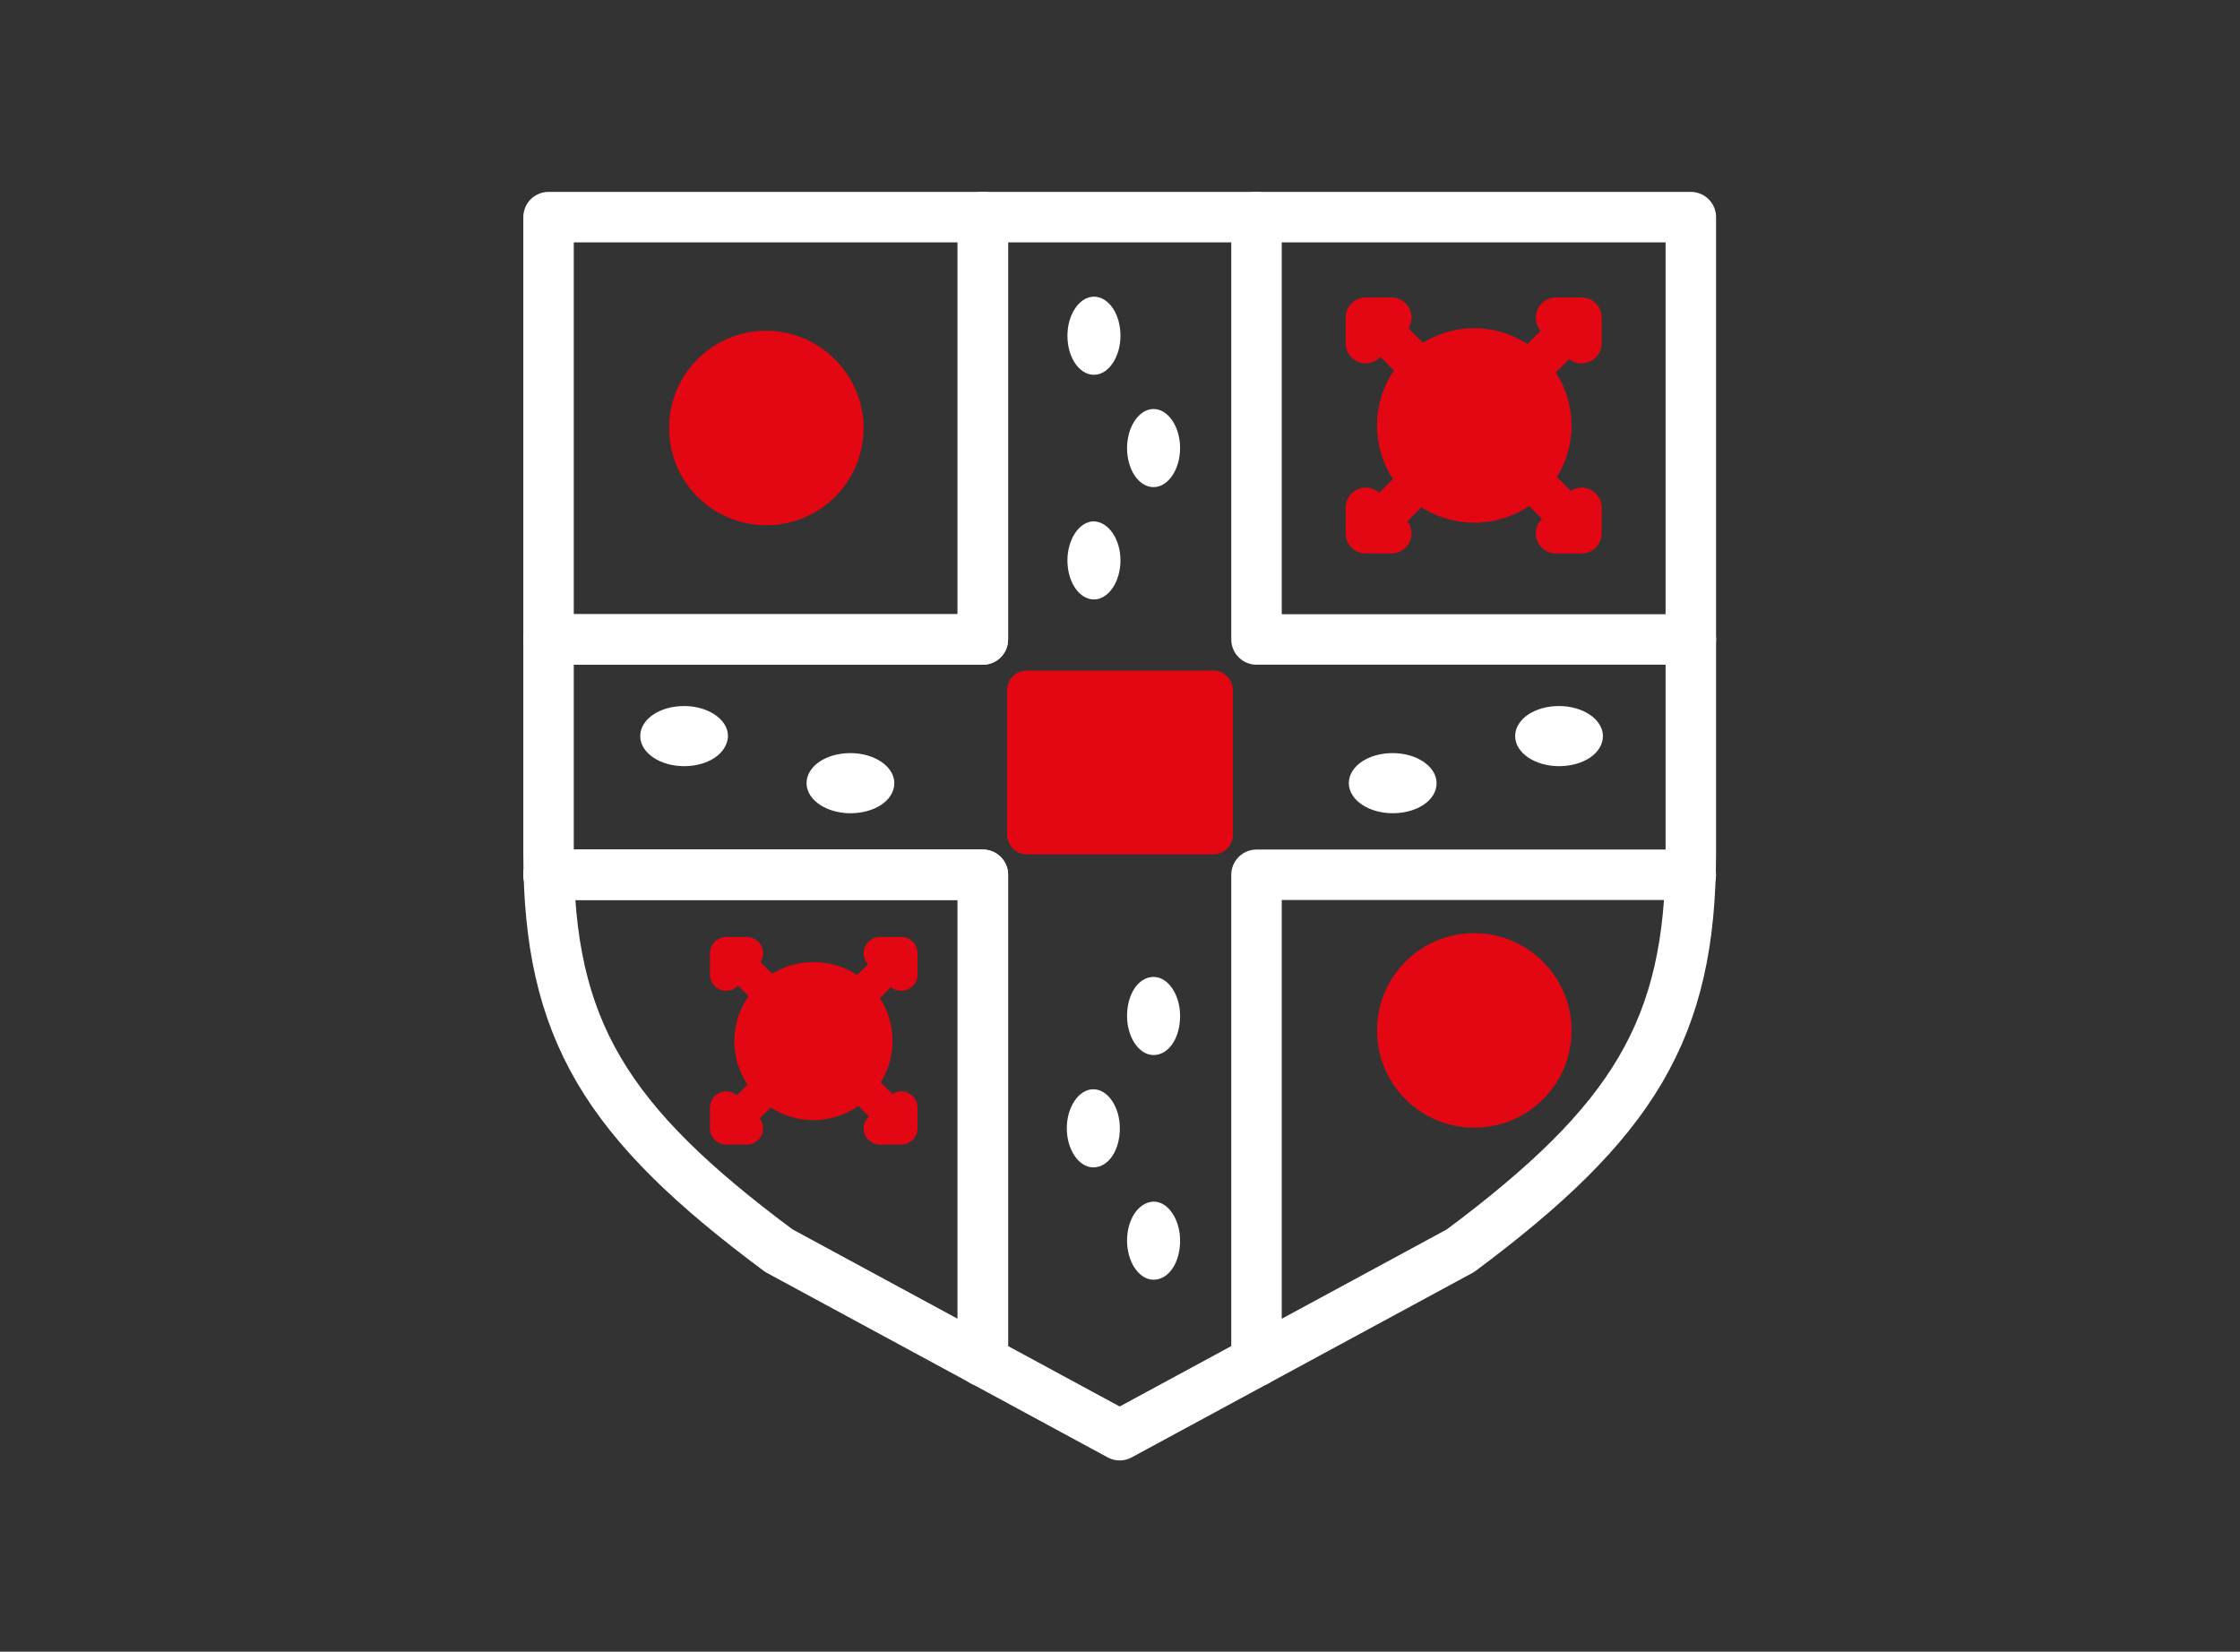 <?xml version="1.0" encoding="utf-8"?>
<!-- Generator: Adobe Illustrator 23.0.4, SVG Export Plug-In . SVG Version: 6.00 Build 0)  -->
<svg version="1.1" id="Capa_1" xmlns="http://www.w3.org/2000/svg" xmlns:xlink="http://www.w3.org/1999/xlink" x="0px" y="0px"
	 width="356.9px" height="263.2px" viewBox="0 0 356.9 263.2" style="enable-background:new 0 0 356.9 263.2;" xml:space="preserve"
	>
<rect x="0" y="0" width="356.9" height="263.2" fill="#333333" stroke="none"/>
<style type="text/css">
	.st0{fill:none;stroke:#FFFFFF;stroke-width:8.042;stroke-linecap:round;stroke-linejoin:round;stroke-miterlimit:10;}
	.st1{fill:#E30613;}
	.st2{fill:none;stroke:#E30613;stroke-width:6.284;stroke-linecap:round;stroke-linejoin:round;stroke-miterlimit:10;}
	.st3{fill:none;stroke:#E30613;stroke-width:3.192;stroke-linecap:round;stroke-linejoin:round;stroke-miterlimit:10;}
	.st4{fill:#FFFFFF;}
	.st5{fill:none;stroke:#FFFFFF;stroke-width:1.05;stroke-linecap:round;stroke-linejoin:round;stroke-miterlimit:10;}
	.st6{fill:none;stroke:#FFFFFF;stroke-width:1.183;stroke-linecap:round;stroke-linejoin:round;stroke-miterlimit:10;}
	.st7{fill:none;stroke:#E30613;stroke-width:6.392;stroke-linecap:round;stroke-linejoin:round;stroke-miterlimit:10;}
	.st8{fill:none;stroke:#E30613;stroke-width:2.592;stroke-linecap:round;stroke-linejoin:round;stroke-miterlimit:10;}
	.st9{fill:none;stroke:#E30613;stroke-width:5.175;stroke-linecap:round;stroke-linejoin:round;stroke-miterlimit:10;}
</style>
<g>
	<path class="st0" d="M269.4,34.6v101.3c0,28.2-9.2,42.9-36.7,63.4l-54.3,29.4l-54.3-29.4c-27.6-20.5-36.7-35.2-36.7-63.4V34.6
		H269.4z"/>
	<polyline class="st0" points="156.6,34.6 156.6,101.9 87.4,101.9 	"/>
	<polyline class="st0" points="156.6,216.9 156.6,139.4 87.4,139.4 	"/>
	<polyline class="st0" points="156.6,34.6 156.6,101.9 87.4,101.9 	"/>
	<polyline class="st0" points="156.6,216.9 156.6,139.4 87.4,139.4 	"/>
	<polyline class="st0" points="200.2,34.6 200.2,101.9 269.4,101.9 	"/>
	<polyline class="st0" points="200.2,216.9 200.2,139.4 269.4,139.4 	"/>
	<rect x="163.6" y="110" class="st1" width="29.7" height="23"/>
	<rect x="163.6" y="110" class="st2" width="29.7" height="23"/>
	<path class="st1" d="M136,68.2c0,7.7-6.2,13.9-13.9,13.9c-7.7,0-13.9-6.2-13.9-13.9c0-7.7,6.2-13.9,13.9-13.9
		C129.7,54.3,136,60.6,136,68.2"/>
	<path class="st3" d="M136,68.2c0,7.7-6.2,13.9-13.9,13.9c-7.7,0-13.9-6.2-13.9-13.9c0-7.7,6.2-13.9,13.9-13.9
		C129.7,54.3,136,60.6,136,68.2z"/>
	<path class="st4" d="M178,53.5c0,3.1-1.7,5.7-3.7,5.7c-2,0-3.7-2.5-3.7-5.7c0-3.1,1.7-5.7,3.7-5.7C176.3,47.8,178,50.3,178,53.5"/>
	<path class="st5" d="M178,53.5c0,3.1-1.7,5.7-3.7,5.7c-2,0-3.7-2.5-3.7-5.7c0-3.1,1.7-5.7,3.7-5.7C176.3,47.8,178,50.3,178,53.5z"
		/>
	<path class="st4" d="M178,89.3c0,3.1-1.7,5.7-3.7,5.7c-2,0-3.7-2.5-3.7-5.7c0-3.1,1.7-5.7,3.7-5.7C176.3,83.7,178,86.2,178,89.3"/>
	<path class="st5" d="M178,89.3c0,3.1-1.7,5.7-3.7,5.7c-2,0-3.7-2.5-3.7-5.7c0-3.1,1.7-5.7,3.7-5.7C176.3,83.7,178,86.2,178,89.3z"
		/>
	<path class="st4" d="M187.5,71.4c0,3.1-1.7,5.7-3.7,5.7c-2,0-3.7-2.5-3.7-5.7c0-3.1,1.7-5.7,3.7-5.7
		C185.8,65.7,187.5,68.3,187.5,71.4"/>
	<path class="st5" d="M187.5,71.4c0,3.1-1.7,5.7-3.7,5.7c-2,0-3.7-2.5-3.7-5.7c0-3.1,1.7-5.7,3.7-5.7
		C185.8,65.7,187.5,68.3,187.5,71.4z"/>
	<path class="st4" d="M180.1,161.9c0,3.1,1.7,5.7,3.7,5.7c2.1,0,3.7-2.5,3.7-5.7c0-3.1-1.7-5.7-3.7-5.7
		C181.7,156.2,180.1,158.7,180.1,161.9"/>
	<path class="st5" d="M180.1,161.9c0,3.1,1.7,5.7,3.7,5.7c2.1,0,3.7-2.5,3.7-5.7c0-3.1-1.7-5.7-3.7-5.7
		C181.7,156.2,180.1,158.7,180.1,161.9z"/>
	<path class="st4" d="M180.1,197.7c0,3.1,1.7,5.7,3.7,5.7c2.1,0,3.7-2.5,3.7-5.7c0-3.1-1.7-5.7-3.7-5.7
		C181.7,192.1,180.1,194.6,180.1,197.7"/>
	<path class="st5" d="M180.1,197.7c0,3.1,1.7,5.7,3.7,5.7c2.1,0,3.7-2.5,3.7-5.7c0-3.1-1.7-5.7-3.7-5.7
		C181.7,192.1,180.1,194.6,180.1,197.7z"/>
	<path class="st4" d="M170.5,179.8c0,3.1,1.7,5.7,3.7,5.7c2.1,0,3.7-2.5,3.7-5.7c0-3.1-1.7-5.7-3.7-5.7
		C172.2,174.1,170.5,176.7,170.5,179.8"/>
	<path class="st5" d="M170.5,179.8c0,3.1,1.7,5.7,3.7,5.7c2.1,0,3.7-2.5,3.7-5.7c0-3.1-1.7-5.7-3.7-5.7
		C172.2,174.1,170.5,176.7,170.5,179.8z"/>
	<path class="st4" d="M109,121.5c-3.5,0-6.4-1.9-6.4-4.2c0-2.3,2.8-4.2,6.4-4.2c3.5,0,6.4,1.9,6.4,4.2
		C115.3,119.7,112.5,121.5,109,121.5"/>
	<path class="st6" d="M109,121.5c-3.5,0-6.4-1.9-6.4-4.2c0-2.3,2.8-4.2,6.4-4.2c3.5,0,6.4,1.9,6.4,4.2
		C115.3,119.7,112.5,121.5,109,121.5z"/>
	<path class="st4" d="M135.5,129c-3.5,0-6.4-1.9-6.4-4.2c0-2.3,2.8-4.2,6.4-4.2c3.5,0,6.4,1.9,6.4,4.2
		C141.9,127.2,139,129,135.5,129"/>
	<path class="st6" d="M135.5,129c-3.5,0-6.4-1.9-6.4-4.2c0-2.3,2.8-4.2,6.4-4.2c3.5,0,6.4,1.9,6.4,4.2
		C141.9,127.2,139,129,135.5,129z"/>
	<path class="st4" d="M248.4,121.5c-3.5,0-6.4-1.9-6.4-4.2c0-2.3,2.8-4.2,6.4-4.2c3.5,0,6.4,1.9,6.4,4.2
		C254.8,119.7,251.9,121.5,248.4,121.5"/>
	<path class="st6" d="M248.4,121.5c-3.5,0-6.4-1.9-6.4-4.2c0-2.3,2.8-4.2,6.4-4.2c3.5,0,6.4,1.9,6.4,4.2
		C254.8,119.7,251.9,121.5,248.4,121.5z"/>
	<path class="st4" d="M221.9,129c-3.5,0-6.4-1.9-6.4-4.2c0-2.3,2.8-4.2,6.4-4.2c3.5,0,6.4,1.9,6.4,4.2
		C228.3,127.2,225.4,129,221.9,129"/>
	<path class="st6" d="M221.9,129c-3.5,0-6.4-1.9-6.4-4.2c0-2.3,2.8-4.2,6.4-4.2c3.5,0,6.4,1.9,6.4,4.2
		C228.3,127.2,225.4,129,221.9,129z"/>
	<path class="st1" d="M248.8,164.2c0,7.7-6.2,13.9-13.9,13.9c-7.7,0-13.9-6.2-13.9-13.9c0-7.7,6.2-13.9,13.9-13.9
		C242.5,150.3,248.8,156.5,248.8,164.2"/>
	<path class="st3" d="M248.8,164.2c0,7.7-6.2,13.9-13.9,13.9c-7.7,0-13.9-6.2-13.9-13.9c0-7.7,6.2-13.9,13.9-13.9
		C242.5,150.3,248.8,156.5,248.8,164.2z"/>
	<path class="st1" d="M248.8,67.8c0,7.7-6.2,13.9-13.9,13.9c-7.7,0-13.9-6.2-13.9-13.9c0-7.7,6.2-13.9,13.9-13.9
		C242.5,53.9,248.8,60.1,248.8,67.8"/>
	<path class="st3" d="M248.8,67.8c0,7.7-6.2,13.9-13.9,13.9c-7.7,0-13.9-6.2-13.9-13.9c0-7.7,6.2-13.9,13.9-13.9
		C242.5,53.9,248.8,60.1,248.8,67.8z"/>
	<polyline class="st7" points="217.6,54.7 217.6,50.6 221.7,50.6 	"/>
	<polyline class="st7" points="252,54.7 252,50.6 247.9,50.6 	"/>
	<line class="st7" x1="218.8" y1="51.2" x2="251.5" y2="84"/>
	<polyline class="st7" points="252,80.9 252,85 247.9,85 	"/>
	<line class="st1" x1="251.5" y1="51.2" x2="218.8" y2="84"/>
	<line class="st7" x1="251.5" y1="51.2" x2="218.8" y2="84"/>
	<polyline class="st7" points="217.6,80.9 217.6,85 221.7,85 	"/>
	<path class="st1" d="M140.9,165.9c0,6.2-5.1,11.3-11.3,11.3c-6.2,0-11.3-5.1-11.3-11.3c0-6.2,5.1-11.3,11.3-11.3
		C135.9,154.6,140.9,159.6,140.9,165.9"/>
	<path class="st8" d="M140.9,165.9c0,6.2-5.1,11.3-11.3,11.3c-6.2,0-11.3-5.1-11.3-11.3c0-6.2,5.1-11.3,11.3-11.3
		C135.9,154.6,140.9,159.6,140.9,165.9z"/>
	<polyline class="st9" points="115.7,155.3 115.7,151.9 119,151.9 	"/>
	<polyline class="st9" points="143.6,155.3 143.6,151.9 140.2,151.9 	"/>
	<line class="st9" x1="116.6" y1="152.4" x2="143.2" y2="179"/>
	<polyline class="st9" points="143.6,176.5 143.6,179.8 140.2,179.8 	"/>
	<line class="st9" x1="143.2" y1="152.4" x2="116.6" y2="179"/>
	<polyline class="st9" points="115.7,176.5 115.7,179.8 119,179.8 	"/>
</g>
</svg>
